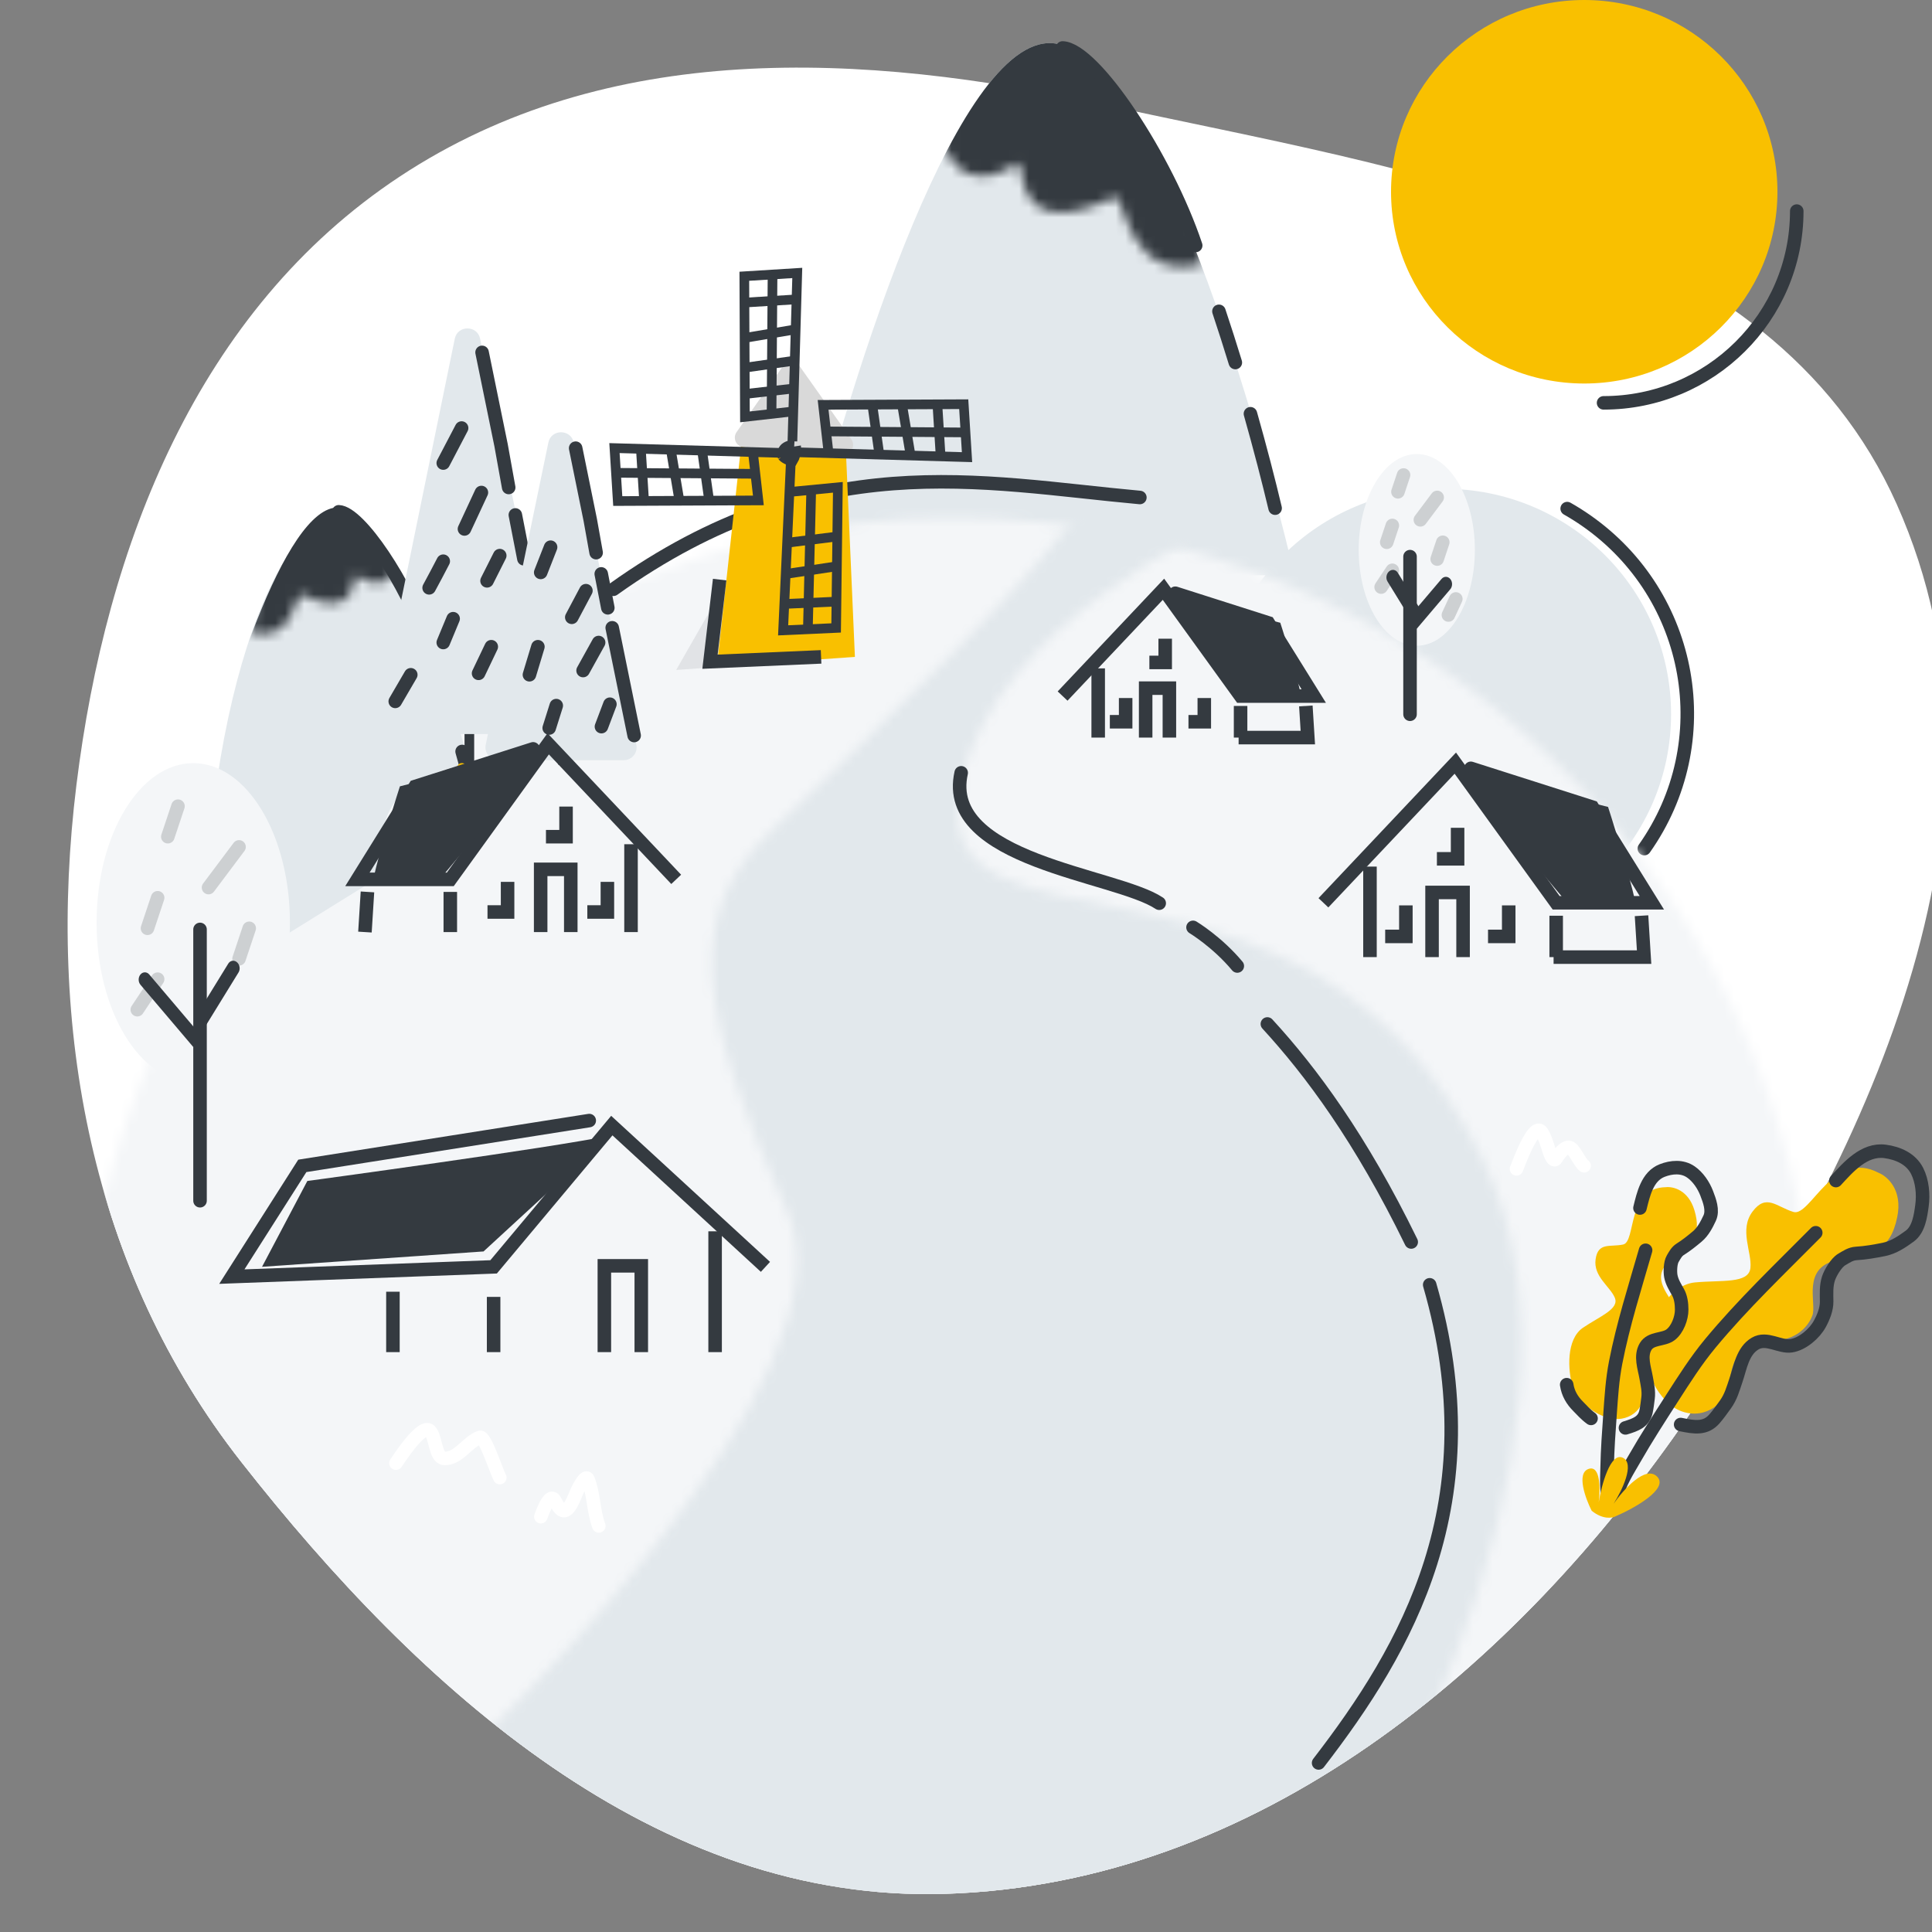 <svg width="200" height="200" viewBox="0 0 200 200" fill="none" xmlns="http://www.w3.org/2000/svg">
<rect x="0" y="0" width="200" height="200" fill="#808080" stroke="none"/>
<g clip-path="url(#clip0_26660_173462)">
<path fill-rule="evenodd" clip-rule="evenodd" d="M41.358 18.293C62.833 4.094 89.24 5.356 114.392 10.855C145.836 17.73 183.209 22.793 196.342 52.178C210.161 83.1 194.068 118.399 174.947 146.355C156.802 172.884 130.064 194.983 97.94 196.048C67.945 197.043 43.499 174.943 24.978 151.328C9.37 131.428 4.821 106.362 7.911 81.261C10.967 56.444 20.5 32.084 41.358 18.293Z" fill="white"/>
<ellipse cx="164" cy="19.851" rx="20" ry="19.851" fill="#F9C000"/>
<path d="M186 21.852C186 32.815 177.046 41.703 166 41.703" stroke="#343A40" stroke-width="1.4" stroke-linecap="round"/>
<ellipse cx="149.488" cy="73.923" rx="23.5" ry="23.325" fill="#E2E8EC"/>
<path d="M170.22 87.846C178 76.843 175.312 61.645 164.215 53.899C163.568 53.448 162.907 53.032 162.234 52.651" stroke="#343A40" stroke-width="1.4" stroke-linecap="round"/>
<path d="M108.5 4.465C98.5 4.862 87.333 41.355 83 59.552H134C129.667 41.024 118.5 4.068 108.5 4.465Z" fill="#E2E8EC"/>
<mask id="mask0_26660_173462" style="mask-type:alpha" maskUnits="userSpaceOnUse" x="97" y="0" width="28" height="28">
<path d="M105.5 16.873C99 20.844 98 14.888 97.5 14.888L100 6.452L111.5 0L122 6.948L124.5 27.295C117 29.28 116.5 20.844 115.5 20.347C105 25.31 106 17.37 105.5 16.873Z" fill="#24B6B6"/>
</mask>
<g mask="url(#mask0_26660_173462)">
<path d="M108.5 4.465C98.5 4.862 87.333 41.355 83 59.552H134C129.667 41.024 118.5 4.068 108.5 4.465Z" fill="#343A40"/>
</g>
<path d="M132 52.605C131.326 49.77 130.461 46.42 129.445 42.831M110 4.963C113.283 5.093 120.733 16.321 123.778 25.41M126.185 32.227C126.777 33.999 127.344 35.776 127.882 37.529" stroke="#343A40" stroke-width="1.4" stroke-linecap="round"/>
<mask id="mask1_26660_173462" style="mask-type:alpha" maskUnits="userSpaceOnUse" x="8" y="53" width="180" height="144">
<path d="M187.988 142.409C165.488 180.623 132.488 196.007 99.988 196.007C50.559 196.007 27.488 171.194 8.988 140.424C8.988 97.248 49.059 53.576 98.488 53.576C147.918 53.576 187.988 93.348 187.988 142.409Z" fill="#E2E8EC"/>
</mask>
<g mask="url(#mask1_26660_173462)">
<path fill-rule="evenodd" clip-rule="evenodd" d="M41.346 18.293C62.822 4.094 89.229 5.356 114.38 10.855C145.824 17.73 183.197 22.793 196.33 52.178C210.149 83.1 194.056 118.399 174.936 146.355C156.79 172.884 130.052 194.983 97.928 196.048C67.933 197.043 43.487 174.943 24.966 151.328C9.358 131.428 4.809 106.362 7.899 81.261C10.955 56.444 20.488 32.084 41.346 18.293Z" fill="#F4F6F8"/>
<path fill-rule="evenodd" clip-rule="evenodd" d="M41.346 18.293C62.822 4.094 89.229 5.356 114.38 10.855C145.824 17.73 183.197 22.793 196.33 52.178C210.149 83.1 194.056 118.399 174.936 146.355C156.79 172.884 130.052 194.983 97.928 196.048C67.933 197.043 43.487 174.943 24.966 151.328C9.358 131.428 4.809 106.362 7.899 81.261C10.955 56.444 20.488 32.084 41.346 18.293Z" fill="#F4F6F8"/>
</g>
<mask id="mask2_26660_173462" style="mask-type:alpha" maskUnits="userSpaceOnUse" x="34" y="51" width="124" height="171">
<path d="M79.881 85.914C91.155 75.167 108.354 58.686 113 51L128.084 53.057C125.568 54.786 103.217 64.398 99.5 81C94.854 101.752 135.496 83.107 153.5 120C167.903 149.514 140.087 196.592 128.084 212.156L101.95 221.955L34 194.286C52.391 179.298 88.934 142.101 81.5 125.5C72.208 104.748 70.657 94.708 79.881 85.914Z" fill="#F9FAFB"/>
</mask>
<g mask="url(#mask2_26660_173462)">
<path fill-rule="evenodd" clip-rule="evenodd" d="M41.358 18.293C62.833 4.094 89.24 5.356 114.392 10.855C145.836 17.73 183.209 22.793 196.342 52.178C210.161 83.1 194.068 118.399 174.947 146.355C156.802 172.884 130.064 194.983 97.94 196.048C67.945 197.043 43.499 174.943 24.978 151.328C9.37 131.428 4.821 106.362 7.911 81.261C10.967 56.444 20.5 32.084 41.358 18.293Z" fill="#E2E8EC"/>
</g>
<path d="M136.501 182.5C145.614 170.682 154.501 155.5 148.001 133M146.089 128.571C140.861 117.858 135.731 110.937 131.197 106M99.501 80C97.457 89.128 115.501 90.5 120.001 93.5M123.501 96C123.501 96 126.001 97.5 128.085 100" stroke="#343A40" stroke-width="1.4" stroke-linecap="round"/>
<path d="M35.448 52.98C41.115 53.205 47.443 73.884 49.898 84.196L20.998 102.11C20.998 69.851 29.782 52.755 35.448 52.98Z" fill="#E2E8EC"/>
<mask id="mask3_26660_173462" style="mask-type:alpha" maskUnits="userSpaceOnUse" x="25" y="50" width="17" height="16">
<path d="M36.766 59.562C40.449 61.812 41.016 58.437 41.299 58.437L39.882 53.656L33.365 50L27.415 53.937L25.999 65.468C30.249 66.592 30.532 61.812 31.099 61.53C37.049 64.343 36.482 59.843 36.766 59.562Z" fill="#24B6B6"/>
</mask>
<g mask="url(#mask3_26660_173462)">
<path d="M35.066 52.531C40.732 52.756 47.06 73.435 49.516 83.747H20.615C23.071 73.248 29.399 52.306 35.066 52.531Z" fill="#343A40"/>
</g>
<path d="M49.516 84.196C49.073 82.337 48.505 80.143 47.837 77.791M35.066 52.98C37.222 53.065 42.115 60.422 44.115 66.377M45.697 70.844C46.085 72.004 46.457 73.169 46.811 74.317" stroke="#343A40" stroke-width="1.4" stroke-linecap="round"/>
<path d="M40.988 151.468C41.115 151.301 43.64 147.31 44.488 148.105C45.136 148.712 45.028 150.919 45.988 150.972C47.449 151.053 48.413 149.23 49.683 148.794C50.214 148.611 51.402 152.373 51.738 152.957" stroke="white" stroke-width="1.4" stroke-linecap="round"/>
<path d="M156.988 121C157.135 120.674 158.757 116.056 159.575 117.174C159.886 117.6 160.087 118.267 160.252 118.768C160.312 118.953 160.738 120.584 161.131 119.884C161.358 119.48 161.91 118.768 162.39 118.768C162.928 118.768 163.477 120.324 163.988 120.681" stroke="white" stroke-width="1.4" stroke-linecap="round"/>
<path d="M55.988 157.007C56.074 156.789 56.858 154.45 57.405 155.286C57.627 155.625 57.7 155.897 58.009 156.2C58.873 157.046 59.542 154.671 59.822 154.182C59.879 154.082 60.635 152.533 60.874 153.141C61.474 154.67 61.411 156.392 61.988 157.963" stroke="white" stroke-width="1.4" stroke-linecap="round"/>
<rect x="48.088" y="74.941" width="0.999" height="7.212" fill="#343A40"/>
<rect x="57.774" y="74.941" width="0.999" height="7.212" fill="#343A40"/>
<path d="M47.078 35.064C47.369 33.645 49.411 33.645 49.701 35.064L57.764 74.399C57.933 75.222 57.299 75.992 56.452 75.992H40.327C39.481 75.992 38.847 75.222 39.016 74.399L47.078 35.064Z" fill="#E2E8EC"/>
<path d="M45.91 80.673C45.241 81.291 46.55 82.677 47.289 83.293C48.267 83.573 48.845 83.199 49.012 82.977C49.992 81.942 51.68 79.755 50.594 79.283C49.509 78.81 48.756 81.049 48.516 82.228C48.689 81.165 48.792 79.03 47.824 78.995C46.855 78.961 47.208 81.348 47.506 82.546C47.252 81.664 46.578 80.055 45.91 80.673Z" fill="#F9C000"/>
<path d="M59.925 81.633C60.346 82.022 59.521 82.894 59.057 83.282C58.441 83.458 58.077 83.223 57.973 83.083C57.356 82.432 56.293 81.055 56.977 80.758C57.66 80.46 58.133 81.87 58.285 82.612C58.176 81.942 58.111 80.599 58.72 80.577C59.329 80.556 59.107 82.058 58.92 82.812C59.08 82.257 59.504 81.244 59.925 81.633Z" fill="#F9C000"/>
<path d="M49.904 36.478L51.872 46.094L52.659 50.465M57.776 74.941L55.808 65.325L55.354 62.921M54.233 57.846L53.348 53.306M54.824 60.517L55.07 61.719" stroke="#343A40" stroke-width="1.4" stroke-linecap="round"/>
<path d="M47.786 44.309L45.886 47.937" stroke="#343A40" stroke-width="1.4" stroke-linecap="round"/>
<path d="M49.835 50.984L48.08 54.758" stroke="#343A40" stroke-width="1.4" stroke-linecap="round"/>
<path d="M45.885 58.095C45.412 59.022 44.916 59.936 44.423 60.853" stroke="#343A40" stroke-width="1.4" stroke-linecap="round"/>
<path d="M51.734 57.516L50.418 60.128" stroke="#343A40" stroke-width="1.4" stroke-linecap="round"/>
<path d="M46.909 64.047L45.886 66.514" stroke="#343A40" stroke-width="1.4" stroke-linecap="round"/>
<path d="M42.524 69.851L40.916 72.608" stroke="#343A40" stroke-width="1.4" stroke-linecap="round"/>
<path d="M50.857 66.947L49.541 69.704" stroke="#343A40" stroke-width="1.4" stroke-linecap="round"/>
<path d="M56.768 45.808C57.061 44.394 59.096 44.394 59.39 45.808L65.876 77.101C66.046 77.925 65.412 78.697 64.565 78.697H51.593C50.745 78.697 50.111 77.925 50.282 77.101L56.768 45.808Z" fill="#E2E8EC"/>
<path d="M59.592 46.394L61.105 53.831L61.711 57.212M65.647 76.142L64.133 68.705L63.755 66.846L63.376 64.987M62.922 62.921L62.241 59.409" stroke="#343A40" stroke-width="1.4" stroke-linecap="round"/>
<path d="M56.998 56.645L55.974 59.257" stroke="#343A40" stroke-width="1.4" stroke-linecap="round"/>
<path d="M60.653 61.146L59.19 63.903" stroke="#343A40" stroke-width="1.4" stroke-linecap="round"/>
<path d="M55.683 66.948L54.806 69.851" stroke="#343A40" stroke-width="1.4" stroke-linecap="round"/>
<path d="M61.97 66.513L60.361 69.415" stroke="#343A40" stroke-width="1.4" stroke-linecap="round"/>
<path d="M57.584 73.043L56.853 75.365" stroke="#343A40" stroke-width="1.4" stroke-linecap="round"/>
<path d="M63.138 72.899L62.261 75.221" stroke="#343A40" stroke-width="1.4" stroke-linecap="round"/>
<ellipse cx="20.006" cy="95.513" rx="10.006" ry="16.513" fill="#F4F6F8"/>
<path d="M18.426 83.456L17.373 86.616" stroke="#343A40" stroke-opacity="0.2" stroke-width="1.4" stroke-linecap="round"/>
<path d="M24.746 87.669L21.586 91.882" stroke="#343A40" stroke-opacity="0.2" stroke-width="1.4" stroke-linecap="round"/>
<path d="M16.32 92.936L15.267 96.096" stroke="#343A40" stroke-opacity="0.2" stroke-width="1.4" stroke-linecap="round"/>
<path d="M25.799 96.096L24.746 99.255" stroke="#343A40" stroke-opacity="0.2" stroke-width="1.4" stroke-linecap="round"/>
<path d="M16.32 101.362L14.213 104.522" stroke="#343A40" stroke-opacity="0.2" stroke-width="1.4" stroke-linecap="round"/>
<line x1="20.707" y1="96.213" x2="20.707" y2="124.3" stroke="#343A40" stroke-width="1.4" stroke-linecap="round"/>
<path d="M24.696 100.66C24.899 100.331 24.825 99.86 24.531 99.609C24.237 99.358 23.835 99.421 23.632 99.75L24.696 100.66ZM20.451 104.919L20.084 105.515L21.149 106.425L21.515 105.828L20.451 104.919ZM23.632 99.75L20.451 104.919L21.515 105.828L24.696 100.66L23.632 99.75Z" fill="#343A40"/>
<path d="M15.448 100.876C15.198 100.581 14.792 100.581 14.542 100.876C14.292 101.171 14.292 101.649 14.542 101.944L15.448 100.876ZM19.555 107.853L20.008 108.387L20.914 107.319L20.461 106.785L19.555 107.853ZM14.542 101.944L19.555 107.853L20.461 106.785L15.448 100.876L14.542 101.944Z" fill="#343A40"/>
<ellipse rx="6.013" ry="9.923" transform="matrix(-1 0 0 1 146.666 56.923)" fill="#F4F6F8"/>
<path d="M145.295 49.172L144.715 50.913" stroke="#343A40" stroke-opacity="0.2" stroke-width="1.4" stroke-linecap="round"/>
<path d="M148.776 51.493L147.035 53.814" stroke="#343A40" stroke-opacity="0.2" stroke-width="1.4" stroke-linecap="round"/>
<path d="M144.135 54.394L143.555 56.135" stroke="#343A40" stroke-opacity="0.2" stroke-width="1.4" stroke-linecap="round"/>
<path d="M149.357 56.135L148.776 57.875" stroke="#343A40" stroke-opacity="0.2" stroke-width="1.4" stroke-linecap="round"/>
<path d="M144.134 59.036L142.974 60.776" stroke="#343A40" stroke-opacity="0.2" stroke-width="1.4" stroke-linecap="round"/>
<path d="M150.707 62.001L149.937 63.666" stroke="#343A40" stroke-opacity="0.2" stroke-width="1.4" stroke-linecap="round"/>
<line x1="0.7" y1="-0.7" x2="17.019" y2="-0.7" transform="matrix(3.70827e-08 1 1 -5.15241e-08 146.666 56.922)" stroke="#343A40" stroke-width="1.4" stroke-linecap="round"/>
<path d="M143.635 60.198C143.432 59.869 143.506 59.398 143.8 59.147C144.094 58.896 144.497 58.959 144.699 59.288L143.635 60.198ZM146.61 62.394L146.977 62.99L145.913 63.9L145.546 63.304L146.61 62.394ZM144.699 59.288L146.61 62.394L145.546 63.304L143.635 60.198L144.699 59.288Z" fill="#343A40"/>
<path d="M149.224 59.934C149.474 59.639 149.879 59.639 150.13 59.934C150.38 60.228 150.38 60.706 150.13 61.001L149.224 59.934ZM147.117 64.552L146.664 65.086L145.758 64.018L146.211 63.484L147.117 64.552ZM150.13 61.001L147.117 64.552L146.211 63.484L149.224 59.934L150.13 61.001Z" fill="#343A40"/>
<path fill-rule="evenodd" clip-rule="evenodd" d="M124.028 76.192C121.055 76.133 117.821 77.102 115.462 75.831C112.938 74.472 112.123 72.047 112.202 69.823C112.279 67.648 113.564 65.552 115.877 64.1C118.088 62.712 121.116 62.281 124.091 62.361C126.958 62.438 129.816 63.06 131.778 64.529C133.693 65.961 134 67.971 134.2 69.924C134.424 72.107 135.318 74.733 132.974 76.176C130.652 77.607 127.127 76.253 124.028 76.192Z" fill="#F4F6F8"/>
<path d="M120.441 61L121.008 60.59L120.513 59.904L119.932 60.519L120.441 61ZM128.425 72.055L127.858 72.465L128.067 72.755H128.425V72.055ZM136 72.055V72.755H137.259L136.595 71.686L136 72.055ZM131.291 64.48L131.886 64.111L131.75 63.892L131.504 63.813L131.291 64.48ZM121.882 60.743C121.514 60.625 121.12 60.828 121.002 61.197C120.885 61.565 121.088 61.959 121.456 62.076L121.882 60.743ZM110.509 72.536L120.95 61.481L119.932 60.519L109.491 71.575L110.509 72.536ZM119.873 61.41L127.858 72.465L128.993 71.645L121.008 60.59L119.873 61.41ZM128.425 72.755H136V71.355H128.425V72.755ZM136.595 71.686L131.886 64.111L130.697 64.85L135.406 72.425L136.595 71.686ZM131.504 63.813L121.882 60.743L121.456 62.076L131.079 65.147L131.504 63.813Z" fill="#343A40"/>
<path d="M113.685 69.189V76.355M118.598 76.355V71.237H121.055V76.355M128.425 76.355V73.079" stroke="#343A40" stroke-width="1.4"/>
<path d="M135.181 73.079L135.386 76.355H128.221" stroke="#343A40" stroke-width="1.4"/>
<path d="M116.527 72.26V74.716H114.89" stroke="#343A40" stroke-width="1.4"/>
<path d="M124.668 72.26V74.717H123.03" stroke="#343A40" stroke-width="1.4"/>
<path d="M120.621 66.118V68.575H118.983" stroke="#343A40" stroke-width="1.4"/>
<path d="M129.284 72.05L120.4 61.433C124.228 62.372 132.534 64.466 132.534 64.466C132.534 64.466 134.195 69.594 134.7 72.05H129.284Z" fill="#343A40"/>
<path fill-rule="evenodd" clip-rule="evenodd" d="M155.344 98.866C151.457 98.79 147.228 100.057 144.142 98.395C140.842 96.618 139.777 93.446 139.879 90.538C139.98 87.693 141.661 84.952 144.685 83.054C147.577 81.239 151.536 80.675 155.426 80.779C159.176 80.88 162.913 81.695 165.479 83.615C167.983 85.488 168.384 88.116 168.646 90.67C168.939 93.524 170.108 96.958 167.043 98.846C164.006 100.717 159.397 98.946 155.344 98.866Z" fill="#F4F6F8"/>
<path d="M150.654 79L151.221 78.59L150.726 77.904L150.145 78.519L150.654 79ZM161.094 93.457L160.527 93.867L160.737 94.157H161.094V93.457ZM171 93.457V94.157H172.259L171.594 93.087L171 93.457ZM164.843 83.551L165.437 83.182L165.301 82.963L165.055 82.884L164.843 83.551ZM152.473 78.869C152.104 78.751 151.711 78.954 151.593 79.323C151.475 79.691 151.679 80.085 152.047 80.202L152.473 78.869ZM137.509 93.937L151.162 79.481L150.145 78.519L136.491 92.976L137.509 93.937ZM150.086 79.41L160.527 93.867L161.662 93.047L151.221 78.59L150.086 79.41ZM161.094 94.157H171V92.757H161.094V94.157ZM171.594 93.087L165.437 83.182L164.248 83.921L170.405 93.826L171.594 93.087ZM165.055 82.884L152.473 78.869L152.047 80.202L164.63 84.218L165.055 82.884Z" fill="#343A40"/>
<path d="M141.819 89.709V99.079M148.245 99.079V92.386H151.457V99.079M161.095 99.079V94.796" stroke="#343A40" stroke-width="1.4"/>
<path d="M169.93 94.795L170.197 99.079H160.827" stroke="#343A40" stroke-width="1.4"/>
<path d="M145.535 93.725V96.937H143.394" stroke="#343A40" stroke-width="1.4"/>
<path d="M156.182 93.725V96.937H154.04" stroke="#343A40" stroke-width="1.4"/>
<path d="M150.89 85.693V88.906H148.748" stroke="#343A40" stroke-width="1.4"/>
<path d="M162.216 93.45L150.6 79.566C155.605 80.794 166.466 83.533 166.466 83.533C166.466 83.533 168.638 90.239 169.3 93.45H162.216Z" fill="#343A40"/>
<path fill-rule="evenodd" clip-rule="evenodd" d="M52.195 96.282C55.968 96.207 60.073 97.437 63.068 95.824C66.271 94.099 67.305 91.021 67.205 88.199C67.107 85.437 65.476 82.777 62.541 80.935C59.734 79.172 55.891 78.625 52.115 78.727C48.476 78.825 44.849 79.615 42.358 81.479C39.928 83.297 39.539 85.847 39.284 88.326C39 91.097 37.866 94.43 40.84 96.262C43.788 98.078 48.262 96.359 52.195 96.282Z" fill="#F4F6F8"/>
<path d="M56.748 77L56.181 76.59L56.676 75.904L57.257 76.519L56.748 77ZM46.614 91.031L47.182 91.441L46.972 91.731H46.614V91.031ZM37 91.031V91.731H35.741L36.406 90.662L37 91.031ZM42.976 81.417L42.382 81.048L42.518 80.829L42.764 80.751L42.976 81.417ZM54.976 76.853C55.344 76.735 55.738 76.939 55.856 77.307C55.973 77.675 55.77 78.069 55.402 78.186L54.976 76.853ZM69.491 91.512L56.239 77.481L57.257 76.519L70.509 90.551L69.491 91.512ZM57.316 77.41L47.182 91.441L46.047 90.622L56.181 76.59L57.316 77.41ZM46.614 91.731H37V90.332H46.614V91.731ZM36.406 90.662L42.382 81.048L43.571 81.787L37.594 91.401L36.406 90.662ZM42.764 80.751L54.976 76.853L55.402 78.186L43.189 82.084L42.764 80.751Z" fill="#343A40"/>
<path d="M65.323 87.394V96.489M59.087 96.489V89.993H55.969V96.489M46.615 96.489V92.331" stroke="#343A40" stroke-width="1.4"/>
<path d="M38.039 92.33L37.779 96.488" stroke="#343A40" stroke-width="1.4"/>
<path d="M62.877 91.291V94.409H60.799" stroke="#343A40" stroke-width="1.4"/>
<path d="M52.545 91.291V94.409H50.466" stroke="#343A40" stroke-width="1.4"/>
<path d="M58.597 83.496V86.614H56.518" stroke="#343A40" stroke-width="1.4"/>
<path d="M45.525 91.025L56.8 77.55C51.941 78.741 41.4 81.4 41.4 81.4C41.4 81.4 39.291 87.908 38.65 91.025H45.525Z" fill="#343A40"/>
<path d="M117.999 51.5C101.502 50 84.502 46 63.499 61" stroke="#343A40" stroke-width="1.4" stroke-linecap="round"/>
<path fill-rule="evenodd" clip-rule="evenodd" d="M49.744 139.58C56.695 139.479 64.257 141.044 69.778 138.98C75.683 136.772 77.593 132.839 77.414 129.236C77.238 125.709 74.237 122.314 68.832 119.966C63.663 117.72 56.584 117.027 49.626 117.162C42.921 117.293 36.236 118.307 31.644 120.691C27.163 123.016 26.442 126.274 25.968 129.44C25.439 132.978 23.345 137.236 28.821 139.571C34.25 141.887 42.496 139.685 49.744 139.58Z" fill="#F4F6F8"/>
<path d="M63.335 116.521L62.798 116.072L63.269 115.509L63.808 116.006L63.335 116.521ZM51.098 131.146L51.635 131.595L51.435 131.833L51.124 131.845L51.098 131.146ZM24 132.155L24.026 132.854L22.693 132.904L23.409 131.779L24 132.155ZM31.296 120.69L30.705 120.314L30.875 120.048L31.186 119.999L31.296 120.69ZM60.891 115.309C61.273 115.248 61.631 115.509 61.691 115.891C61.752 116.273 61.491 116.631 61.109 116.691L60.891 115.309ZM78.766 131.661L62.861 117.036L63.808 116.006L79.713 130.63L78.766 131.661ZM63.871 116.97L51.635 131.595L50.562 130.696L62.798 116.072L63.871 116.97ZM51.124 131.845L24.026 132.854L23.974 131.455L51.072 130.446L51.124 131.845ZM23.409 131.779L30.705 120.314L31.886 121.066L24.59 132.531L23.409 131.779ZM31.186 119.999L60.891 115.309L61.109 116.691L31.405 121.382L31.186 119.999Z" fill="#343A40"/>
<path d="M74.028 127.465V139.972M66.385 139.972V131.038H62.563V139.972M51.099 139.972V134.254" stroke="#343A40" stroke-width="1.4"/>
<path d="M40.676 133.718V139.972" stroke="#343A40" stroke-width="1.4"/>
<path d="M50.056 129.549L63.084 117.563C57.253 118.805 31.816 122.254 31.816 122.254L27.126 131.139L50.056 129.549Z" fill="#343A40"/>
<path opacity="0.1" d="M84.286 68.339L76.497 58L69.998 69.352L84.286 68.339Z" fill="#343A40"/>
<path d="M88.499 68L87.555 46.43L76.777 45.66L74.211 69.013L88.499 68Z" fill="#F9C000"/>
<path d="M74.498 60L73.498 68.5L84.998 68" stroke="#343A40" stroke-width="1.4"/>
<path d="M82.729 37.837L88.129 45.472C88.617 46.161 88.083 47.108 87.24 47.046L76.998 46.302C76.223 46.245 75.806 45.365 76.252 44.729L81.094 37.839C81.492 37.273 82.329 37.272 82.729 37.837Z" fill="#D9D9D9"/>
<path d="M63.792 48.946L78.156 49.049" stroke="#343A40"/>
<path d="M77.947 46.852L78.507 51.803L63.95 51.868L63.609 46.387L81.037 46.888" stroke="#343A40"/>
<path d="M66.337 46.396L66.678 51.877" stroke="#343A40"/>
<path d="M69.426 46.434L70.323 51.772" stroke="#343A40"/>
<path d="M72.683 46.664L73.412 51.809" stroke="#343A40"/>
<path d="M83.632 65.112L83.976 50.752" stroke="#343A40"/>
<path d="M81.776 50.925L86.736 50.447L86.556 65.004L81.07 65.253L81.864 47.836" stroke="#343A40"/>
<path d="M81.126 62.525L86.612 62.276" stroke="#343A40"/>
<path d="M81.214 59.436L86.567 58.629" stroke="#343A40"/>
<path d="M81.498 56.183L86.654 55.541" stroke="#343A40"/>
<path d="M79.974 28.44L79.87 42.803" stroke="#343A40"/>
<path d="M82.053 40.229L77.102 40.789" stroke="#343A40"/>
<path d="M82.067 42.595L77.116 43.155L77.052 28.598L82.533 28.257L82.031 45.685" stroke="#343A40"/>
<path d="M82.522 30.985L77.041 31.326" stroke="#343A40"/>
<path d="M82.487 34.075L77.148 34.972" stroke="#343A40"/>
<path d="M82.257 37.333L77.112 38.062" stroke="#343A40"/>
<path d="M99.923 44.765L85.559 44.661" stroke="#343A40"/>
<path d="M85.768 46.859L85.207 41.908L99.765 41.843L100.106 47.324L82.678 46.823" stroke="#343A40"/>
<path d="M97.378 47.314L97.037 41.833" stroke="#343A40"/>
<path d="M94.287 47.278L93.391 41.939" stroke="#343A40"/>
<path d="M91.03 47.048L90.301 41.903" stroke="#343A40"/>
<path d="M82.213 46.224C82.216 46.242 82.219 46.264 82.221 46.29C82.233 46.428 82.225 46.612 82.192 46.813C82.159 47.013 82.106 47.204 82.046 47.353C82.013 47.435 81.985 47.487 81.967 47.517C81.913 47.517 81.828 47.504 81.717 47.467C81.465 47.383 81.244 47.23 81.156 47.13M82.213 46.224L81.156 47.13C81.155 47.13 81.155 47.129 81.153 47.127C81.154 47.128 81.155 47.129 81.156 47.13M82.213 46.224C82.16 46.221 82.083 46.224 81.985 46.242C81.722 46.29 81.479 46.412 81.379 46.499C81.293 46.573 81.195 46.73 81.156 46.907C81.12 47.071 81.156 47.13 81.156 47.13M82.213 46.224L81.156 47.13M82.005 47.515C82.006 47.514 82.006 47.514 82.006 47.514C82.006 47.514 82.006 47.514 82.005 47.515Z" stroke="#343A40" stroke-width="1.4"/>
<path d="M196.394 126.025C196.997 123.188 195.375 121.771 194.489 121.417C189.762 118.913 187.409 125.997 185.657 125.462C183.905 124.927 182.845 123.527 181.425 125.419C180.006 127.311 181.381 129.619 181.202 131.265C181.022 132.912 178.226 132.495 175.456 132.757C172.686 133.02 170.856 136.846 170.377 139.103C169.897 141.36 171.615 145.255 174.145 146.122C176.675 146.988 178.779 145.07 178.993 143.263C179.207 141.456 180.054 138.266 182.85 138.682C185.645 139.098 187.193 137.402 187.629 136.146C188.066 134.89 186.476 131.19 190.195 130.453C193.914 129.716 195.641 129.572 196.394 126.025Z" fill="#F9C000"/>
<path d="M187.966 127.613C184.265 131.348 180.419 135.008 177.058 139.059C175.572 140.85 174.339 142.801 173.083 144.752C171.76 146.808 170.43 148.864 169.215 150.986C168.448 152.325 167.606 153.593 167.284 155.11" stroke="#343A40" stroke-width="1.4" stroke-linecap="round"/>
<path d="M173.979 147.465C175.441 147.771 176.56 147.936 177.482 146.876C177.889 146.41 178.236 145.908 178.6 145.41C179.191 144.599 179.397 143.776 179.718 142.841C180.163 141.538 180.39 139.854 181.692 139.086C182.894 138.377 184.23 139.492 185.429 139.311C186.608 139.134 187.849 138.044 188.391 137.044C188.765 136.357 189.1 135.531 189.094 134.735C189.087 133.93 189.03 133.131 189.282 132.349C189.471 131.766 190.088 130.721 190.642 130.392C191.127 130.104 191.58 129.788 192.16 129.755C193.126 129.699 194.075 129.531 195.021 129.34C196.016 129.141 196.896 128.55 197.7 127.959C198.63 127.275 198.817 125.875 198.962 124.811C199.12 123.65 198.998 122.281 198.463 121.221C197.825 119.959 196.486 119.369 195.135 119.192C192.977 118.91 191.324 120.833 190.051 122.212M169.797 138.482C169.387 139.598 169.419 140.7 169.753 141.832C169.944 142.477 170.102 143.253 170.497 144.091" stroke="#343A40" stroke-width="1.4" stroke-linecap="round"/>
<path d="M175.405 125.281C174.769 123.164 173.167 122.811 172.445 122.898C168.369 122.954 169.388 128.551 168.021 128.834C166.654 129.118 165.433 128.57 165.177 130.354C164.92 132.138 166.684 133.178 167.166 134.344C167.649 135.51 165.627 136.255 163.872 137.444C162.116 138.633 162.293 141.86 162.798 143.544C163.304 145.228 165.877 147.204 167.886 146.857C169.894 146.51 170.599 144.459 170.08 143.172C169.562 141.886 168.961 139.443 170.982 138.698C173.003 137.954 173.417 136.253 173.249 135.254C173.081 134.255 170.665 132.363 172.881 130.51C175.097 128.656 176.199 127.928 175.405 125.281Z" fill="#F9C000"/>
<path d="M170.352 129.427C169.244 133.278 168.013 137.132 167.248 141.069C166.91 142.81 166.8 144.566 166.675 146.329C166.542 148.188 166.406 150.049 166.37 151.912C166.347 153.088 166.248 154.244 166.588 155.375" stroke="#343A40" stroke-width="1.4" stroke-linecap="round"/>
<path d="M168.266 147.816C169.355 147.485 170.163 147.186 170.393 146.14C170.493 145.68 170.542 145.217 170.603 144.751C170.701 143.993 170.538 143.367 170.41 142.624C170.231 141.59 169.767 140.382 170.356 139.392C170.9 138.478 172.201 138.735 172.936 138.175C173.66 137.625 174.09 136.442 174.087 135.576C174.085 134.98 174.007 134.304 173.712 133.775C173.412 133.239 173.082 132.726 172.965 132.111C172.877 131.652 172.907 130.728 173.157 130.306C173.376 129.935 173.563 129.559 173.939 129.324C174.564 128.933 175.137 128.473 175.7 128C176.292 127.502 176.664 126.785 176.985 126.096C177.356 125.299 176.969 124.295 176.677 123.53C176.357 122.696 175.775 121.825 175.029 121.313C174.141 120.703 173.03 120.798 172.062 121.174C170.516 121.775 170.115 123.666 169.769 125.053M162.183 143.341C162.317 144.237 162.743 144.962 163.38 145.596C163.744 145.958 164.133 146.418 164.704 146.834" stroke="#343A40" stroke-width="1.4" stroke-linecap="round"/>
<path d="M164.433 152.069C163.172 152.52 164.133 155.14 164.771 156.393C165.928 157.331 166.925 157.158 167.278 156.953C169.202 156.119 172.751 154.136 171.561 152.877C170.371 151.617 168.054 154.207 167.045 155.659C167.896 154.324 169.277 151.504 167.991 150.903C166.705 150.302 165.793 153.724 165.498 155.51C165.668 154.175 165.695 151.618 164.433 152.069Z" fill="#F9C000"/>
</g>
<defs>
<clipPath id="clip0_26660_173462">
<rect width="200" height="200" fill="white"/>
</clipPath>
</defs>
</svg>

